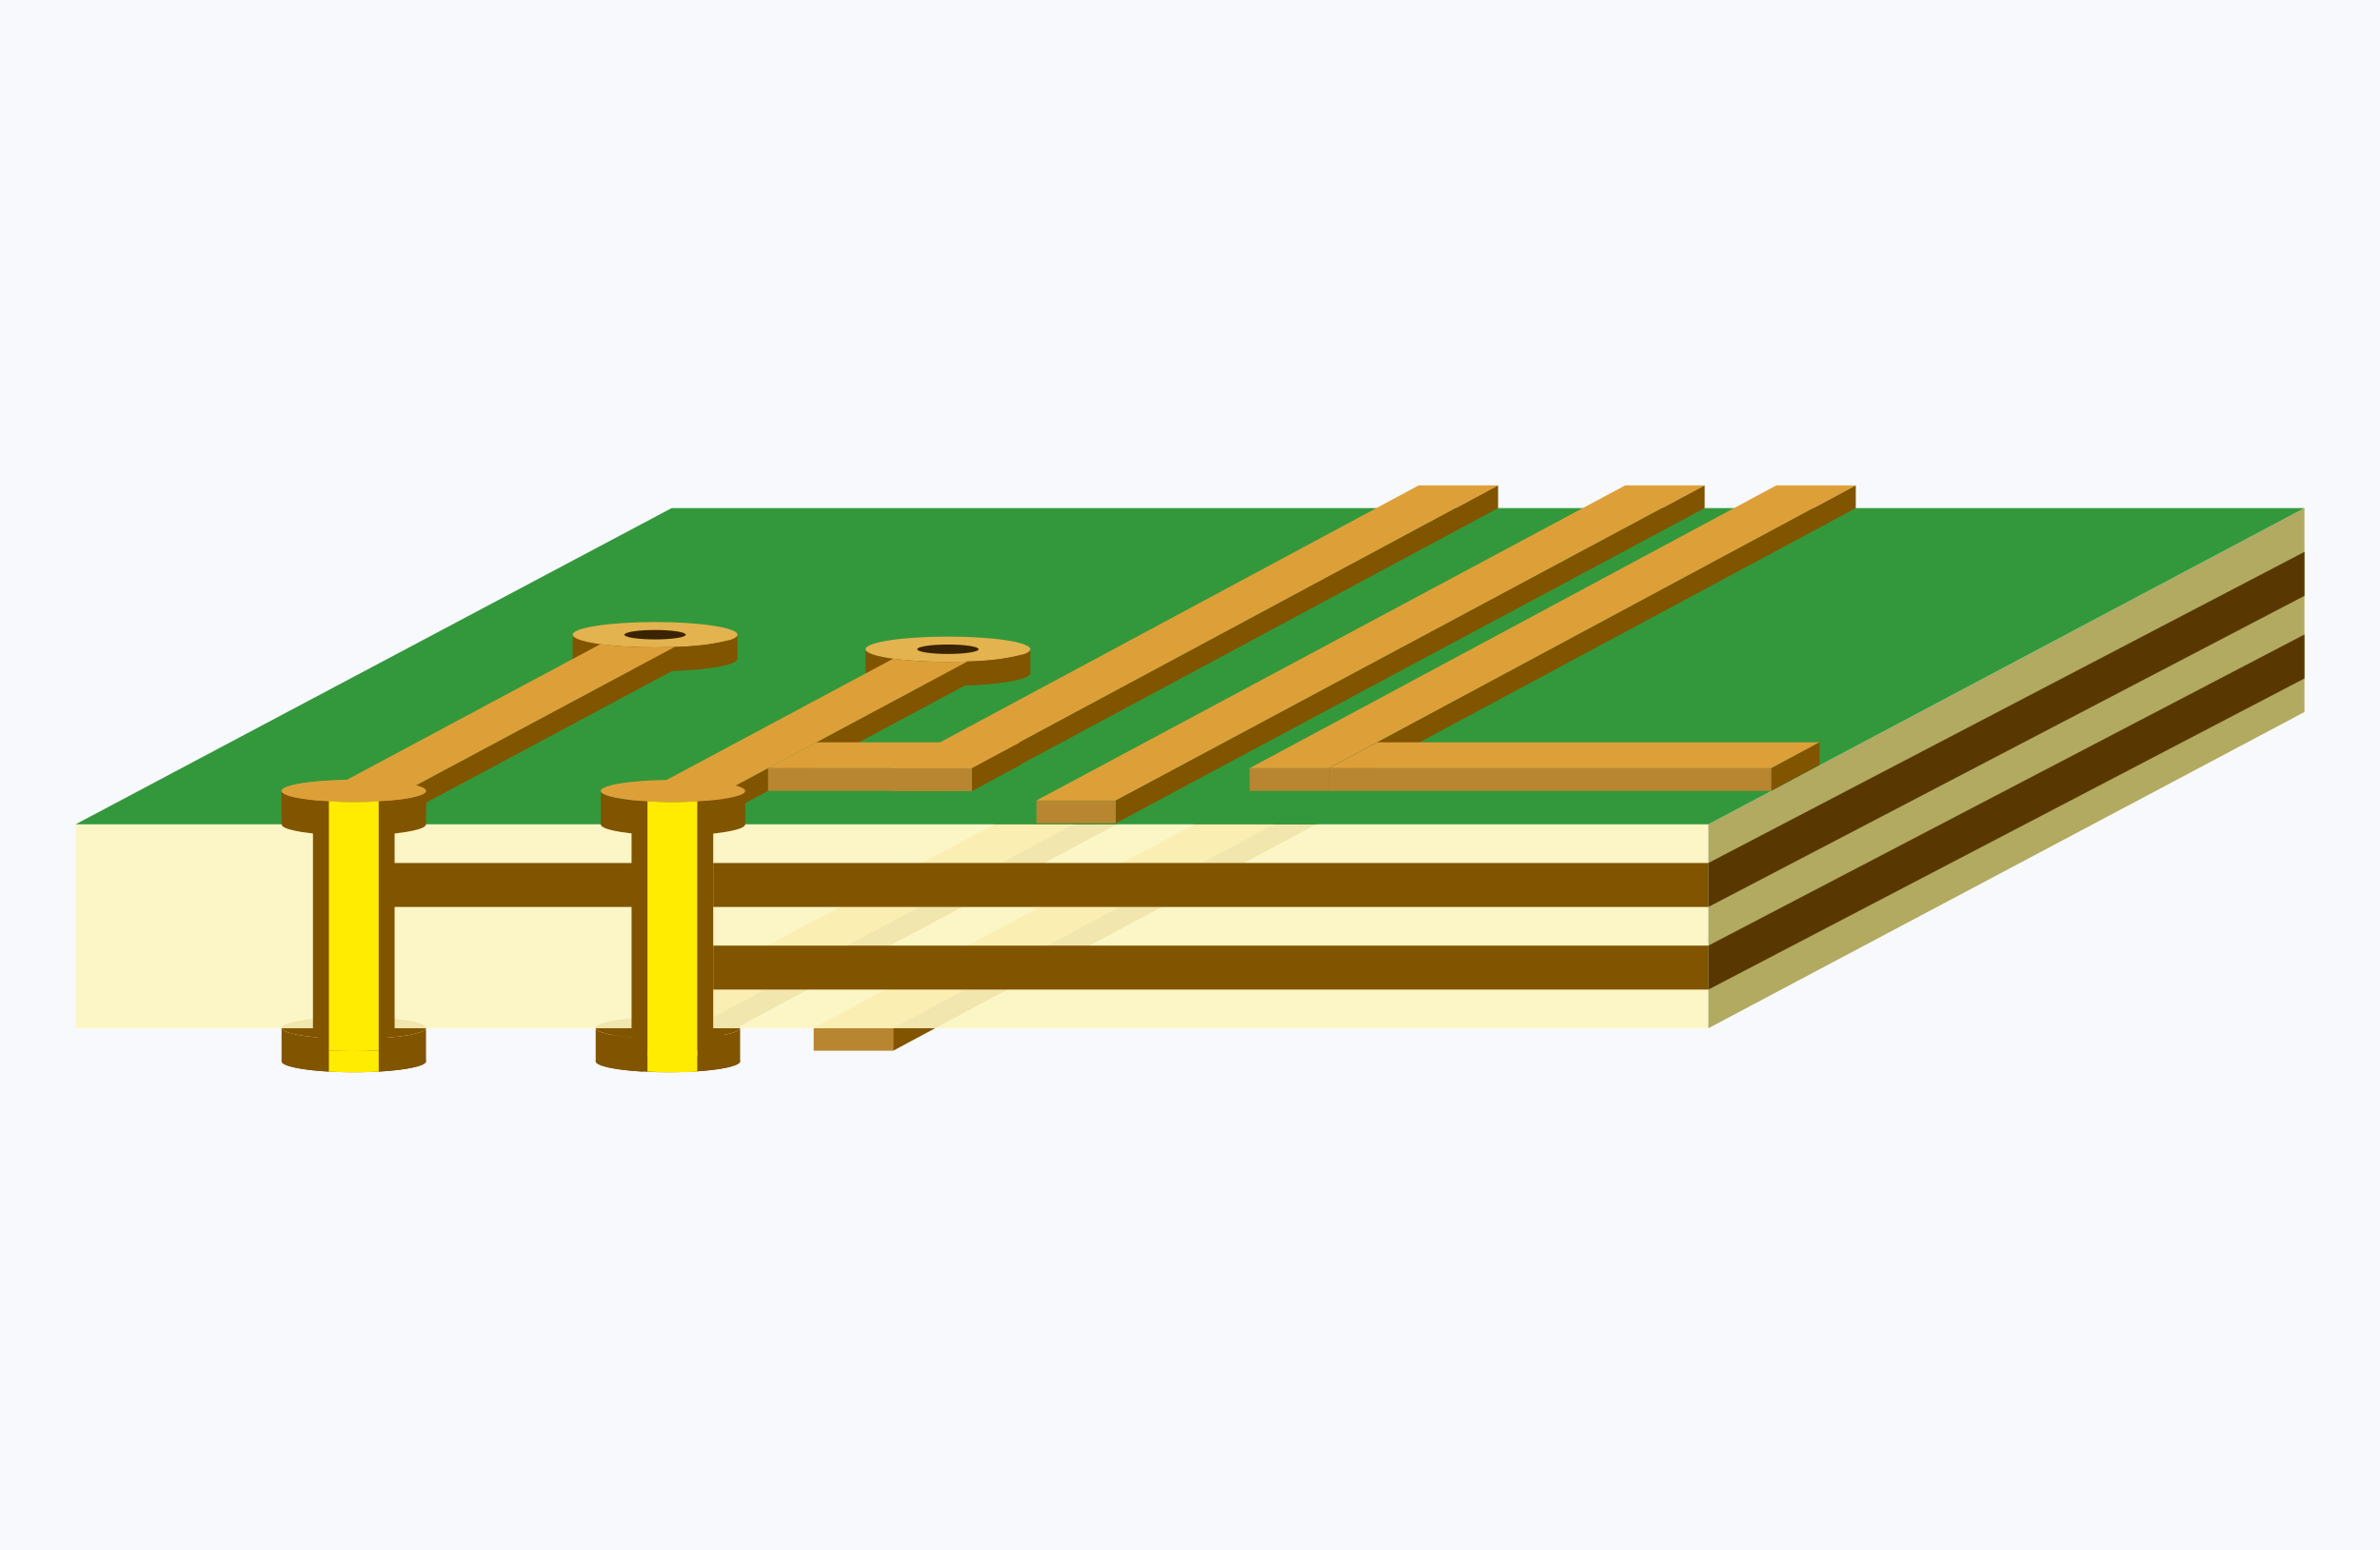 <svg xmlns="http://www.w3.org/2000/svg" width="327" height="213" viewBox="0 0 327 213">
  <g id="グループ_16024" data-name="グループ 16024" transform="translate(-804 -2481)">
    <rect id="長方形_10165" data-name="長方形 10165" width="327" height="213" transform="translate(804 2481)" fill="#f7f9fc"/>
    <g id="グループ_7116" data-name="グループ 7116" transform="translate(-82.152 2058.266)">
      <g id="グループ_7087" data-name="グループ 7087" transform="translate(970.49 520.673)">
        <rect id="長方形_10166" data-name="長方形 10166" width="10.919" height="3.12" transform="translate(0 43.289)" fill="#b88630" style="isolation: isolate"/>
        <g id="グループ_7086" data-name="グループ 7086">
          <path id="パス_17878" data-name="パス 17878" d="M1072.436,524.956h-10.919l-80.893,43.289h10.919Z" transform="translate(-980.624 -524.956)" fill="#dda039" style="isolation: isolate"/>
          <path id="パス_17879" data-name="パス 17879" d="M1073.932,524.956l-80.893,43.289v3.12l80.893-43.289Z" transform="translate(-982.12 -524.956)" fill="#815400" style="isolation: isolate"/>
        </g>
      </g>
      <g id="グループ_7089" data-name="グループ 7089" transform="translate(970.49 520.673)">
        <rect id="長方形_10167" data-name="長方形 10167" width="10.919" height="3.12" transform="translate(0 43.289)" fill="#b88630" style="isolation: isolate"/>
        <g id="グループ_7088" data-name="グループ 7088">
          <path id="パス_17880" data-name="パス 17880" d="M1072.436,524.956h-10.919l-80.893,43.289h10.919Z" transform="translate(-980.624 -524.956)" fill="#dda039" style="isolation: isolate"/>
          <path id="パス_17881" data-name="パス 17881" d="M1073.932,524.956l-80.893,43.289v3.12l80.893-43.289Z" transform="translate(-982.12 -524.956)" fill="#815400" style="isolation: isolate"/>
        </g>
      </g>
      <g id="グループ_7091" data-name="グループ 7091" transform="translate(997.951 520.673)">
        <rect id="長方形_10168" data-name="長方形 10168" width="10.919" height="3.12" transform="translate(0 43.289)" fill="#b88630" style="isolation: isolate"/>
        <g id="グループ_7090" data-name="グループ 7090">
          <path id="パス_17882" data-name="パス 17882" d="M1103.66,524.956h-10.919l-80.893,43.289h10.919Z" transform="translate(-1011.848 -524.956)" fill="#dda039" style="isolation: isolate"/>
          <path id="パス_17883" data-name="パス 17883" d="M1105.156,524.956l-80.893,43.289v3.12l80.893-43.289Z" transform="translate(-1013.344 -524.956)" fill="#815400" style="isolation: isolate"/>
        </g>
      </g>
      <path id="パス_17884" data-name="パス 17884" d="M943.6,572.631c-1.46-.13-3.151-.206-4.961-.206s-3.5.076-4.961.206c-2.962.264-4.96.755-4.96,1.317s2,1.055,4.96,1.318c1.461.13,3.152.206,4.961.206s3.5-.076,4.961-.206c2.963-.263,4.96-.754,4.96-1.318S946.565,572.895,943.6,572.631Z" transform="translate(-3.879 -10.003)" fill="#815400" style="isolation: isolate"/>
      <g id="グループ_7092" data-name="グループ 7092" transform="translate(967.998 562.422)">
        <path id="パス_17885" data-name="パス 17885" d="M977.791,574.157v4.582c0,.656,2.709,1.215,6.5,1.428v-4.582C980.5,575.371,977.791,574.813,977.791,574.157Z" transform="translate(-977.791 -572.634)" fill="#815400" style="isolation: isolate"/>
        <path id="パス_17886" data-name="パス 17886" d="M992.963,575.585v4.582c3.791-.214,6.5-.772,6.5-1.428v-4.582C999.462,574.813,996.754,575.371,992.963,575.585Z" transform="translate(-979.619 -572.634)" fill="#815400" style="isolation: isolate"/>
        <path id="パス_17887" data-name="パス 17887" d="M992.674,577.841c-1.461-.13-3.151-.206-4.961-.206s-3.5.076-4.961.206c-2.963.263-4.96.754-4.96,1.317s2,1.054,4.96,1.317c1.461.13,3.152.2,4.961.2s3.5-.075,4.961-.2c2.963-.264,4.96-.755,4.96-1.317S995.637,578.1,992.674,577.841Z" transform="translate(-977.791 -573.053)" fill="#815400" style="isolation: isolate"/>
        <rect id="長方形_10169" data-name="長方形 10169" width="9.274" height="4.168" transform="translate(4.96 2.472)" fill="#815400" style="isolation: isolate"/>
        <path id="パス_17888" data-name="パス 17888" d="M992.674,572.631c-1.461-.13-3.151-.206-4.961-.206s-3.5.076-4.961.206c-2.963.264-4.96.755-4.96,1.317s2,1.055,4.96,1.318c1.461.13,3.152.206,4.961.206s3.5-.076,4.961-.206c2.963-.263,4.96-.754,4.96-1.318S995.637,572.895,992.674,572.631Z" transform="translate(-977.791 -572.425)" fill="#815400" style="isolation: isolate"/>
      </g>
      <g id="グループ_7112" data-name="グループ 7112" transform="translate(896.531 489.419)">
        <rect id="長方形_10170" data-name="長方形 10170" width="224.341" height="28.013" transform="translate(0 46.563)" fill="#fdf6c0" opacity="0.9" style="isolation: isolate"/>
        <path id="パス_17889" data-name="パス 17889" d="M1233.515,520.979l-81.9,43.444V536.41l81.9-43.444Z" transform="translate(-927.272 -489.846)" fill="#b1aa60" style="isolation: isolate"/>
        <path id="パス_17890" data-name="パス 17890" d="M1202.774,492.966H978.433l-81.9,43.444h224.341Z" transform="translate(-896.531 -489.846)" fill="#33983b" style="isolation: isolate"/>
        <ellipse id="楕円形_118" data-name="楕円形 118" cx="11.323" cy="1.738" rx="11.323" ry="1.738" transform="translate(108.542 24.063)" fill="#815400" style="isolation: isolate"/>
        <rect id="長方形_10171" data-name="長方形 10171" width="22.645" height="3.293" transform="translate(108.542 22.508)" fill="#815400" style="isolation: isolate"/>
        <ellipse id="楕円形_119" data-name="楕円形 119" cx="11.323" cy="1.738" rx="11.323" ry="1.738" transform="translate(108.542 20.77)" fill="#e3b34f" style="isolation: isolate"/>
        <g id="グループ_7093" data-name="グループ 7093" transform="translate(86.847 23.213)">
          <path id="パス_17891" data-name="パス 17891" d="M1030.972,516.794l-35.693,19.094v3.12l43.361-23.2A31.454,31.454,0,0,1,1030.972,516.794Z" transform="translate(-995.279 -515.812)" fill="#815400" style="isolation: isolate"/>
        </g>
        <g id="グループ_7094" data-name="グループ 7094" transform="translate(75.929 23.805)">
          <path id="パス_17892" data-name="パス 17892" d="M1026.8,516.927a57.742,57.742,0,0,1-7.514-.441l-36.42,19.483h10.918l35.693-19.094Q1028.187,516.924,1026.8,516.927Z" transform="translate(-982.865 -516.486)" fill="#dda039" style="isolation: isolate"/>
        </g>
        <ellipse id="楕円形_120" data-name="楕円形 120" cx="4.215" cy="0.647" rx="4.215" ry="0.647" transform="translate(115.649 21.861)" fill="#3a2300" style="isolation: isolate"/>
        <g id="グループ_7096" data-name="グループ 7096" transform="translate(132.02)">
          <rect id="長方形_10172" data-name="長方形 10172" width="10.919" height="3.12" transform="translate(0 43.289)" fill="#b88630" style="isolation: isolate"/>
          <g id="グループ_7095" data-name="グループ 7095">
            <path id="パス_17893" data-name="パス 17893" d="M1138.453,489.419h-10.919l-80.893,43.289h10.919Z" transform="translate(-1046.641 -489.419)" fill="#dda039" style="isolation: isolate"/>
            <path id="パス_17894" data-name="パス 17894" d="M1139.95,489.419l-80.893,43.289v3.12l80.893-43.289Z" transform="translate(-1048.138 -489.419)" fill="#815400" style="isolation: isolate"/>
          </g>
        </g>
        <rect id="長方形_10173" data-name="長方形 10173" width="10.919" height="3.12" transform="translate(75.929 43.289)" fill="#b88630" style="isolation: isolate"/>
        <ellipse id="楕円形_121" data-name="楕円形 121" cx="11.323" cy="1.738" rx="11.323" ry="1.738" transform="translate(68.306 22.067)" fill="#815400" style="isolation: isolate"/>
        <rect id="長方形_10174" data-name="長方形 10174" width="22.645" height="3.293" transform="translate(68.306 20.512)" fill="#815400" style="isolation: isolate"/>
        <ellipse id="楕円形_122" data-name="楕円形 122" cx="11.323" cy="1.738" rx="11.323" ry="1.738" transform="translate(68.306 18.774)" fill="#e3b34f" style="isolation: isolate"/>
        <g id="グループ_7097" data-name="グループ 7097" transform="translate(46.612 21.216)">
          <path id="パス_17895" data-name="パス 17895" d="M985.223,514.525,949.53,533.618v3.12l43.361-23.2A31.4,31.4,0,0,1,985.223,514.525Z" transform="translate(-949.53 -513.542)" fill="#815400" style="isolation: isolate"/>
        </g>
        <g id="グループ_7098" data-name="グループ 7098" transform="translate(35.694 21.81)">
          <path id="パス_17896" data-name="パス 17896" d="M981.051,514.657a57.911,57.911,0,0,1-7.514-.44L937.116,533.7h10.918l35.693-19.093C982.868,514.638,981.975,514.657,981.051,514.657Z" transform="translate(-937.116 -514.217)" fill="#dda039" style="isolation: isolate"/>
        </g>
        <ellipse id="楕円形_123" data-name="楕円形 123" cx="4.215" cy="0.647" rx="4.215" ry="0.647" transform="translate(75.414 19.865)" fill="#3a2300" style="isolation: isolate"/>
        <rect id="長方形_10175" data-name="長方形 10175" width="10.919" height="3.12" transform="translate(35.693 41.293)" fill="#b88630" style="isolation: isolate"/>
        <g id="グループ_7099" data-name="グループ 7099" transform="translate(28.309 40.458)">
          <ellipse id="楕円形_124" data-name="楕円形 124" cx="9.922" cy="1.523" rx="9.922" ry="1.523" transform="translate(0 2.886)" fill="#815400" style="isolation: isolate"/>
          <rect id="長方形_10176" data-name="長方形 10176" width="19.843" height="2.886" transform="translate(0 1.523)" fill="#815400" style="isolation: isolate"/>
          <ellipse id="楕円形_125" data-name="楕円形 125" cx="9.922" cy="1.523" rx="9.922" ry="1.523" fill="#dda039" style="isolation: isolate"/>
        </g>
        <g id="グループ_7101" data-name="グループ 7101" transform="translate(161.315)">
          <rect id="長方形_10177" data-name="長方形 10177" width="10.919" height="3.12" transform="translate(0 38.848)" fill="#b88630" style="isolation: isolate"/>
          <g id="グループ_7100" data-name="グループ 7100">
            <path id="パス_17897" data-name="パス 17897" d="M1163.233,489.419h-10.919l-72.363,38.848h10.919Z" transform="translate(-1079.951 -489.419)" fill="#dda039" style="isolation: isolate"/>
            <path id="パス_17898" data-name="パス 17898" d="M1164.729,489.419l-72.363,38.848v3.12l72.363-38.848Z" transform="translate(-1081.447 -489.419)" fill="#815400" style="isolation: isolate"/>
          </g>
        </g>
        <g id="グループ_7103" data-name="グループ 7103" transform="translate(172.234 35.295)">
          <rect id="長方形_10178" data-name="長方形 10178" width="60.771" height="3.12" transform="translate(0 3.553)" fill="#b88630" style="isolation: isolate"/>
          <g id="グループ_7102" data-name="グループ 7102">
            <path id="パス_17899" data-name="パス 17899" d="M1098.986,529.55l-6.62,3.553h60.771l6.62-3.553Z" transform="translate(-1092.366 -529.55)" fill="#dda039" style="isolation: isolate"/>
          </g>
          <path id="パス_17900" data-name="パス 17900" d="M1168.084,529.55l-6.62,3.553v3.12l6.62-3.553Z" transform="translate(-1100.693 -529.55)" fill="#815400" style="isolation: isolate"/>
        </g>
        <g id="グループ_7105" data-name="グループ 7105" transform="translate(112.17)">
          <rect id="長方形_10179" data-name="長方形 10179" width="10.919" height="3.12" transform="translate(0 38.848)" fill="#d18800" style="isolation: isolate"/>
          <g id="グループ_7104" data-name="グループ 7104">
            <path id="パス_17901" data-name="パス 17901" d="M1107.354,489.419h-10.919l-72.363,38.848h10.919Z" transform="translate(-1024.072 -489.419)" fill="#dda039" style="isolation: isolate"/>
            <path id="パス_17902" data-name="パス 17902" d="M1108.85,489.419l-72.363,38.848v3.12l72.363-38.848Z" transform="translate(-1025.568 -489.419)" fill="#815400" style="isolation: isolate"/>
          </g>
        </g>
        <g id="グループ_7107" data-name="グループ 7107" transform="translate(95.144 35.295)">
          <rect id="長方形_10180" data-name="長方形 10180" width="28.047" height="3.12" transform="translate(0 3.553)" fill="#b88630" style="isolation: isolate"/>
          <g id="グループ_7106" data-name="グループ 7106">
            <path id="パス_17903" data-name="パス 17903" d="M1011.332,529.55l-6.62,3.553h28.047l6.62-3.553Z" transform="translate(-1004.712 -529.55)" fill="#dda039" style="isolation: isolate"/>
          </g>
          <path id="パス_17904" data-name="パス 17904" d="M1043.222,529.55l-6.62,3.553v3.12l6.62-3.553Z" transform="translate(-1008.555 -529.55)" fill="#815400" style="isolation: isolate"/>
        </g>
        <g id="グループ_7108" data-name="グループ 7108" transform="translate(28.309 41.981)">
          <path id="パス_17905" data-name="パス 17905" d="M928.719,537.152v4.583c0,.656,2.709,1.214,6.5,1.427V538.58C931.428,538.367,928.719,537.809,928.719,537.152Z" transform="translate(-928.719 -537.152)" fill="#815400" style="isolation: isolate"/>
          <path id="パス_17906" data-name="パス 17906" d="M943.891,538.58v4.582c3.791-.214,6.5-.771,6.5-1.427v-4.583C950.39,537.809,947.682,538.367,943.891,538.58Z" transform="translate(-930.547 -537.152)" fill="#815400" style="isolation: isolate"/>
        </g>
        <g id="グループ_7109" data-name="グループ 7109" transform="translate(28.309 40.458)">
          <path id="パス_17907" data-name="パス 17907" d="M943.6,535.626c-1.46-.129-3.151-.2-4.961-.2s-3.5.076-4.961.2c-2.962.264-4.96.755-4.96,1.317s2,1.055,4.96,1.318c1.461.129,3.152.2,4.961.2s3.5-.076,4.961-.2c2.963-.264,4.96-.755,4.96-1.318S946.565,535.89,943.6,535.626Z" transform="translate(-928.719 -535.421)" fill="#dda039" style="isolation: isolate"/>
        </g>
        <path id="パス_17908" data-name="パス 17908" d="M939.531,538.871c-1.2,0-2.354-.034-3.422-.095v31.167h6.844V538.776C941.885,538.837,940.736,538.871,939.531,538.871Z" transform="translate(-901.301 -495.367)" fill="#ffec00" style="isolation: isolate"/>
        <g id="グループ_7110" data-name="グループ 7110" transform="translate(72.164 41.981)">
          <path id="パス_17909" data-name="パス 17909" d="M978.583,537.152v4.583c0,.656,2.709,1.214,6.5,1.427V538.58C981.292,538.367,978.583,537.809,978.583,537.152Z" transform="translate(-978.583 -537.152)" fill="#815400" style="isolation: isolate"/>
          <path id="パス_17910" data-name="パス 17910" d="M993.755,538.58v4.582c3.791-.214,6.5-.771,6.5-1.427v-4.583C1000.254,537.809,997.546,538.367,993.755,538.58Z" transform="translate(-980.411 -537.152)" fill="#815400" style="isolation: isolate"/>
        </g>
        <g id="グループ_7111" data-name="グループ 7111" transform="translate(72.164 40.458)">
          <path id="パス_17911" data-name="パス 17911" d="M993.466,535.626c-1.461-.129-3.152-.2-4.961-.2s-3.5.076-4.961.2c-2.963.264-4.96.755-4.96,1.317s2,1.055,4.96,1.318c1.461.129,3.151.2,4.961.2s3.5-.076,4.961-.2c2.963-.264,4.96-.755,4.96-1.318S996.429,535.89,993.466,535.626Z" transform="translate(-978.583 -535.421)" fill="#dda039" style="isolation: isolate"/>
        </g>
      </g>
      <path id="パス_17912" data-name="パス 17912" d="M928.719,574.157v4.582c0,.656,2.709,1.215,6.5,1.428v-4.582C931.428,575.371,928.719,574.813,928.719,574.157Z" transform="translate(-3.879 -10.212)" fill="#815400" style="isolation: isolate"/>
      <path id="パス_17913" data-name="パス 17913" d="M943.891,575.585v4.582c3.791-.214,6.5-.772,6.5-1.428v-4.582C950.39,574.813,947.682,575.371,943.891,575.585Z" transform="translate(-5.708 -10.212)" fill="#815400" style="isolation: isolate"/>
      <path id="パス_17914" data-name="パス 17914" d="M943.6,577.841c-1.46-.13-3.151-.206-4.961-.206s-3.5.076-4.961.206c-2.962.263-4.96.754-4.96,1.317s2,1.054,4.96,1.317c1.461.13,3.152.2,4.961.2s3.5-.075,4.961-.2c2.963-.264,4.96-.755,4.96-1.317S946.565,578.1,943.6,577.841Z" transform="translate(-3.879 -10.631)" fill="#815400" style="isolation: isolate"/>
      <rect id="長方形_10181" data-name="長方形 10181" width="9.274" height="4.168" transform="translate(929.8 564.894)" fill="#815400" style="isolation: isolate"/>
      <g id="グループ_7113" data-name="グループ 7113" transform="translate(929.152 532.718)">
        <path id="パス_17915" data-name="パス 17915" d="M933.622,538.651v31.277h11.219V538.651c-1.652.129-3.564.2-5.609.2S935.274,538.78,933.622,538.651Z" transform="translate(-933.622 -538.651)" fill="#815400" style="isolation: isolate"/>
      </g>
      <g id="グループ_7114" data-name="グループ 7114" transform="translate(972.926 532.718)">
        <path id="パス_17916" data-name="パス 17916" d="M983.394,538.651v31.277h11.219V538.651c-1.652.129-3.564.2-5.609.2S985.046,538.78,983.394,538.651Z" transform="translate(-983.394 -538.651)" fill="#815400" style="isolation: isolate"/>
      </g>
      <path id="パス_17917" data-name="パス 17917" d="M989.3,538.871c-1.2,0-2.353-.034-3.422-.095v34.959h6.844V538.776C991.657,538.837,990.508,538.871,989.3,538.871Z" transform="translate(-10.768 -5.948)" fill="#ffec00" style="isolation: isolate"/>
      <g id="グループ_7115" data-name="グループ 7115" transform="translate(931.339 532.828)">
        <path id="パス_17918" data-name="パス 17918" d="M942.953,573.049V538.776c-1.068.061-2.217.095-3.422.095s-2.354-.034-3.422-.095v34.273c1.069-.061,2.215-.1,3.422-.1S941.885,572.988,942.953,573.049Z" transform="translate(-936.109 -538.776)" fill="#ffec00" style="isolation: isolate"/>
        <path id="パス_17919" data-name="パス 17919" d="M939.531,577.635c-1.207,0-2.354.036-3.422.1v2.852c1.069.061,2.215.1,3.422.1s2.354-.036,3.422-.1v-2.852C941.885,577.671,940.739,577.635,939.531,577.635Z" transform="translate(-936.109 -543.459)" fill="#ffec00" style="isolation: isolate"/>
        <path id="パス_17920" data-name="パス 17920" d="M989.3,577.635c-1.207,0-2.353.036-3.422.1v2.852c1.069.061,2.215.1,3.422.1s2.354-.036,3.422-.1v-2.852C991.657,577.671,990.511,577.635,989.3,577.635Z" transform="translate(-942.107 -543.459)" fill="#ffec00" style="isolation: isolate"/>
      </g>
      <rect id="長方形_10182" data-name="長方形 10182" width="136.727" height="6.039" transform="translate(984.145 541.294)" fill="#815400" style="isolation: isolate"/>
      <rect id="長方形_10183" data-name="長方形 10183" width="35.423" height="6.039" transform="translate(939.075 541.294)" fill="#815400" style="isolation: isolate"/>
      <rect id="長方形_10184" data-name="長方形 10184" width="136.727" height="6.039" transform="translate(984.145 552.644)" fill="#815400" style="isolation: isolate"/>
      <path id="パス_17921" data-name="パス 17921" d="M1233.515,505.842l-81.9,42.742v-6.039l81.9-42.742Z" transform="translate(-30.741 -1.252)" fill="#583800" style="isolation: isolate"/>
      <path id="パス_17922" data-name="パス 17922" d="M1233.515,518.748l-81.9,42.742v-6.039l81.9-42.742Z" transform="translate(-30.741 -2.807)" fill="#583800" style="isolation: isolate"/>
    </g>
  </g>
</svg>
